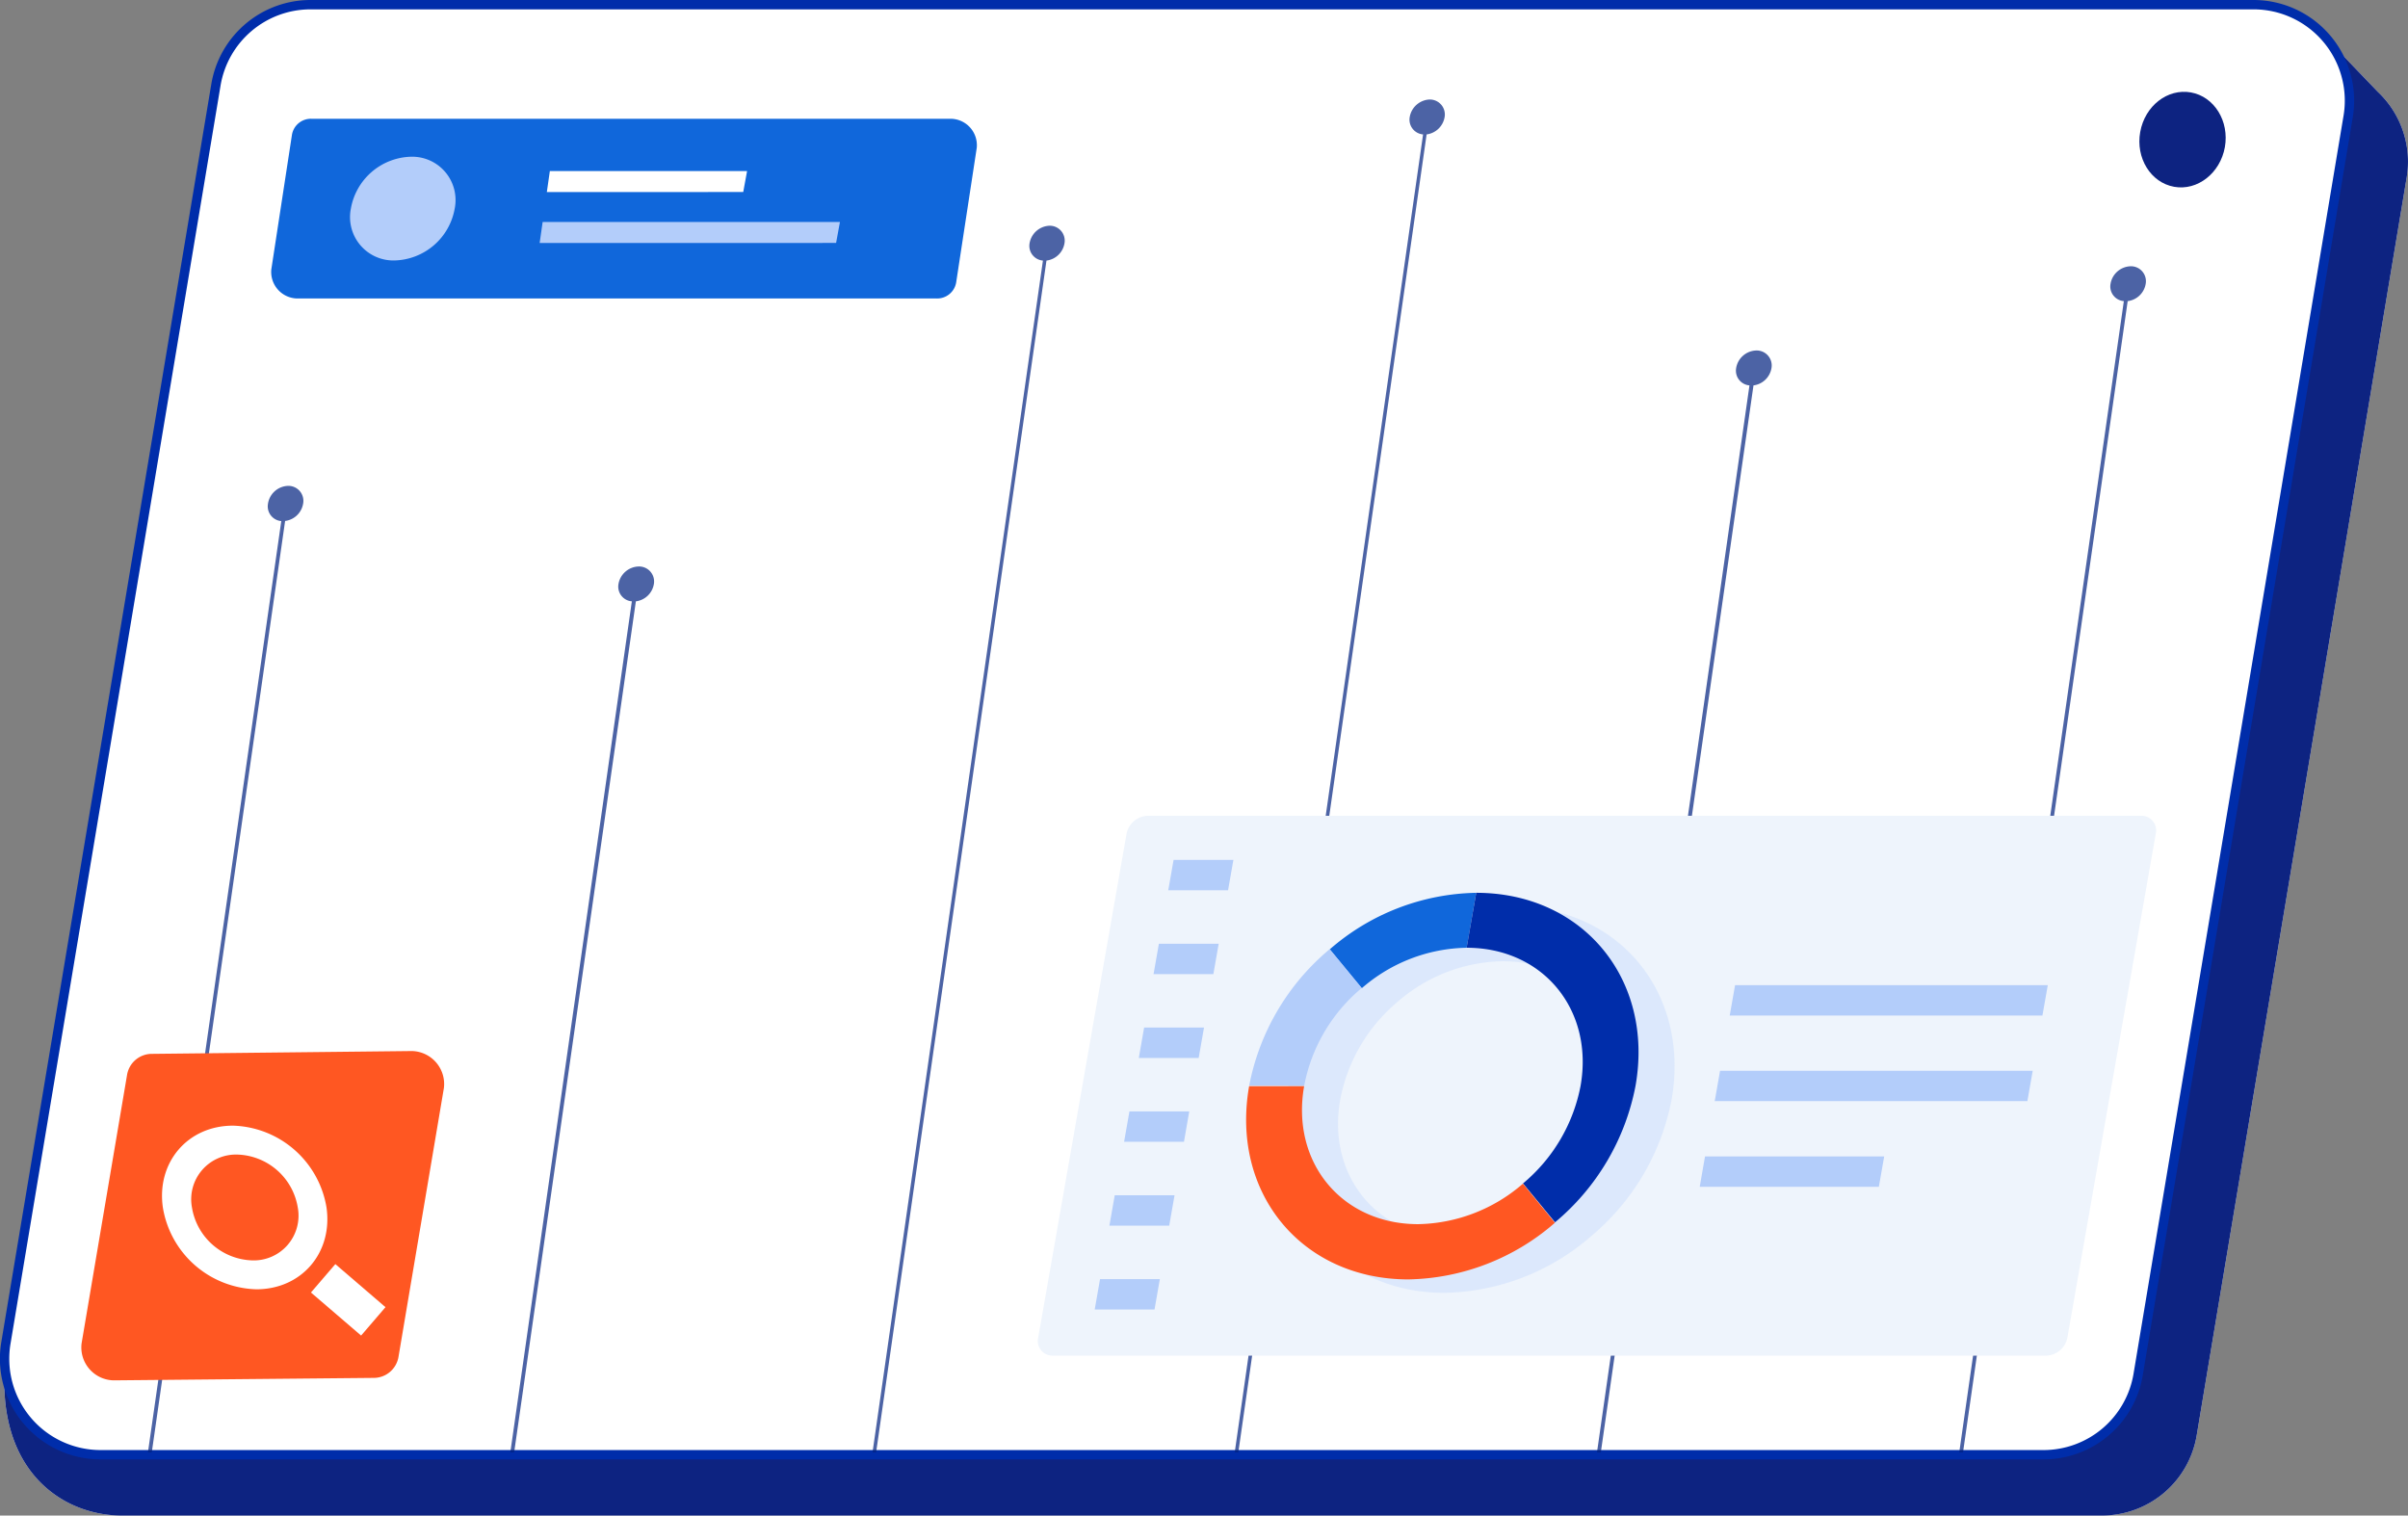 <svg xmlns="http://www.w3.org/2000/svg" viewBox="0 0 401.42 252.66"><rect x="0" y="0" width="401.42" height="252.66" fill="#808080" stroke="none"/><defs><style>.cls-1,.cls-3{fill:#fff;}.cls-2{fill:#0d2381;}.cls-3{stroke:#002daa;stroke-linecap:round;stroke-miterlimit:10;stroke-width:1.56px;}.cls-4{fill:#1067db;}.cls-5,.cls-8{fill:#b3cdfa;}.cls-6{fill:#002280;opacity:0.7;}.cls-7{fill:#eef4fc;}.cls-8{opacity:0.3;}.cls-9{fill:#002daa;}.cls-10{fill:#ff5722;}</style></defs><g id="Layer_2" data-name="Layer 2"><g id="screen"><path class="cls-1" d="M396.4,15.32h0l-8.88-9.25s-.82,2.12-1.86,4.87H61.57A16,16,0,0,0,45.76,24.26L.82,227.55c-1.3,17.7,9.58,25.11,19.51,25.11H350.39a16,16,0,0,0,15.8-13.33l35-209.68A16,16,0,0,0,396.4,15.32Z"/><path class="cls-2" d="M396.4,15.32h0l-8.88-9.25s-.82,2.12-1.86,4.87H61.57A16,16,0,0,0,45.76,24.26L.82,227.55c-1.3,17.7,9.58,25.11,19.51,25.11H350.39a16,16,0,0,0,15.8-13.33l35-209.68A16,16,0,0,0,396.4,15.32Z"/><path class="cls-3" d="M340.63,242.52H16.81A16,16,0,0,1,1,223.79L36,14.12A16,16,0,0,1,51.81.78H375.62A16,16,0,0,1,391.43,19.5l-35,209.68A16,16,0,0,1,340.63,242.52Z"/><path class="cls-2" d="M370.89,24.54c-.78,4.34-4.57,7.3-8.46,6.6S356,26.36,356.78,22s4.57-7.29,8.46-6.59S371.66,20.2,370.89,24.54Z"/><path class="cls-4" d="M158.53,19.8H51.93a3.2,3.2,0,0,0-3.27,2.73L45.23,44.91a4.42,4.42,0,0,0,4.3,4.85H156.14A3.21,3.21,0,0,0,159.41,47l3.42-22.38A4.41,4.41,0,0,0,158.53,19.8Z"/><path class="cls-5" d="M75.8,34.78a10.46,10.46,0,0,1-10,8.64,7.23,7.23,0,0,1-7.31-8.64,10.46,10.46,0,0,1,10-8.65A7.23,7.23,0,0,1,75.8,34.78Z"/><polygon class="cls-1" points="123.9 32.01 91.16 32.02 91.66 28.52 124.54 28.52 123.9 32.01"/><polygon class="cls-5" points="139.38 40.5 89.96 40.51 90.46 37.01 140.02 37.01 139.38 40.5"/><path class="cls-6" d="M25.3,242.14,47.53,86.85a3.49,3.49,0,0,0,3-2.87A2.5,2.5,0,0,0,48,81,3.5,3.5,0,0,0,44.67,84a2.46,2.46,0,0,0,2.22,2.87L24.66,242.14Z"/><path class="cls-6" d="M85.71,242.14,106,100.25a3.48,3.48,0,0,0,3-2.87,2.5,2.5,0,0,0-2.53-2.94,3.51,3.51,0,0,0-3.37,2.94,2.46,2.46,0,0,0,2.23,2.87L85.07,242.14Z"/><path class="cls-6" d="M355.19,44.39a3.5,3.5,0,0,0-3.36,2.94,2.45,2.45,0,0,0,2.22,2.87L326.61,242.14h.63L354.69,50.2a3.47,3.47,0,0,0,3-2.87A2.49,2.49,0,0,0,355.19,44.39Z"/><path class="cls-6" d="M266.86,242.14,292.31,64.25a3.49,3.49,0,0,0,3-2.88,2.5,2.5,0,0,0-2.53-2.94,3.5,3.5,0,0,0-3.36,2.94,2.46,2.46,0,0,0,2.22,2.88L266.22,242.14Z"/><path class="cls-6" d="M206.43,242.14,237.82,22.41a3.5,3.5,0,0,0,3-2.88,2.5,2.5,0,0,0-2.53-2.94A3.52,3.52,0,0,0,235,19.53a2.47,2.47,0,0,0,2.23,2.88l-31.4,219.73Z"/><path class="cls-6" d="M146.05,242.14l28.4-198.7a3.47,3.47,0,0,0,3-2.87A2.49,2.49,0,0,0,175,37.63a3.51,3.51,0,0,0-3.37,2.94,2.46,2.46,0,0,0,2.23,2.87l-28.41,198.7Z"/><path class="cls-7" d="M341.13,226H175.54a2.44,2.44,0,0,1-2.47-3l14.73-84a3.72,3.72,0,0,1,3.51-3h165.6a2.44,2.44,0,0,1,2.46,3l-14.73,84A3.71,3.71,0,0,1,341.13,226Z"/><polygon class="cls-5" points="204.72 148.42 194.75 148.42 195.64 143.36 205.61 143.36 204.72 148.42"/><polygon class="cls-5" points="202.27 162.4 192.3 162.4 193.19 157.34 203.16 157.34 202.27 162.4"/><polygon class="cls-5" points="199.82 176.38 189.84 176.38 190.73 171.31 200.71 171.31 199.82 176.38"/><polygon class="cls-5" points="197.37 190.35 187.39 190.35 188.28 185.29 198.25 185.29 197.37 190.35"/><polygon class="cls-5" points="194.91 204.33 184.94 204.33 185.83 199.27 195.8 199.27 194.91 204.33"/><polygon class="cls-5" points="192.46 218.31 182.49 218.31 183.38 213.25 193.35 213.25 192.46 218.31"/><polygon class="cls-5" points="340.48 169.3 288.35 169.3 289.24 164.24 341.37 164.24 340.48 169.3"/><polygon class="cls-5" points="337.97 183.57 285.85 183.57 286.74 178.51 338.86 178.51 337.97 183.57"/><polygon class="cls-5" points="313.21 197.85 283.35 197.85 284.23 192.79 314.1 192.79 313.21 197.85"/><path class="cls-8" d="M252.1,151.12h0a38.24,38.24,0,0,0-24.43,9.43,39.26,39.26,0,0,0-13.43,22.78c-3.12,17.78,8.77,32.2,26.56,32.2a38.18,38.18,0,0,0,24.43-9.43,39.32,39.32,0,0,0,13.43-22.77h0C281.78,165.54,269.89,151.12,252.1,151.12Zm7.78,48.5a27.3,27.3,0,0,1-17.47,6.75c-12.73,0-21.23-10.32-19-23A28.11,28.11,0,0,1,233,167a27.3,27.3,0,0,1,17.47-6.75h0c12.73,0,21.23,10.31,19,23h0A28.11,28.11,0,0,1,259.88,199.62Z"/><path class="cls-4" d="M244.49,158h0l1.6-9.16h0a38.16,38.16,0,0,0-24.42,9.43l5.34,6.48A27.31,27.31,0,0,1,244.49,158Z"/><path class="cls-9" d="M246.09,148.84l-1.6,9.16c12.72,0,21.22,10.32,19,23h0a28,28,0,0,1-9.6,16.29l5.34,6.48A39.2,39.2,0,0,0,272.65,181h0C275.77,163.26,263.88,148.84,246.09,148.84Z"/><path class="cls-5" d="M217.41,181a28,28,0,0,1,9.6-16.29l-5.34-6.48A39.26,39.26,0,0,0,208.24,181h9.17Z"/><path class="cls-10" d="M253.88,197.33a27.33,27.33,0,0,1-17.48,6.75c-12.72,0-21.23-10.31-19-23h-9.17c-3.12,17.79,8.77,32.21,26.55,32.21a38.17,38.17,0,0,0,24.43-9.44Z"/><path class="cls-10" d="M62.23,229.71,19,230.12a5.49,5.49,0,0,1-5.4-6.16l7.58-44.76a4.19,4.19,0,0,1,4.2-3.51l43.29-.47h0A5.5,5.5,0,0,1,74,181.38L66.43,226.2A4.19,4.19,0,0,1,62.23,229.71Z"/><path class="cls-1" d="M54.43,201.3a16.29,16.29,0,0,0-15.59-13.64c-7.54,0-12.77,6.11-11.69,13.64a16.26,16.26,0,0,0,15.59,13.64C50.27,214.94,55.51,208.84,54.43,201.3Zm-12.38,8.82A10.51,10.51,0,0,1,32,201.3a7.46,7.46,0,0,1,7.56-8.82,10.53,10.53,0,0,1,10.08,8.82A7.46,7.46,0,0,1,42.05,210.12Z"/><rect class="cls-1" x="54.93" y="211.18" width="6.24" height="11.02" transform="translate(-144.17 119.58) rotate(-49.35)"/></g></g></svg>